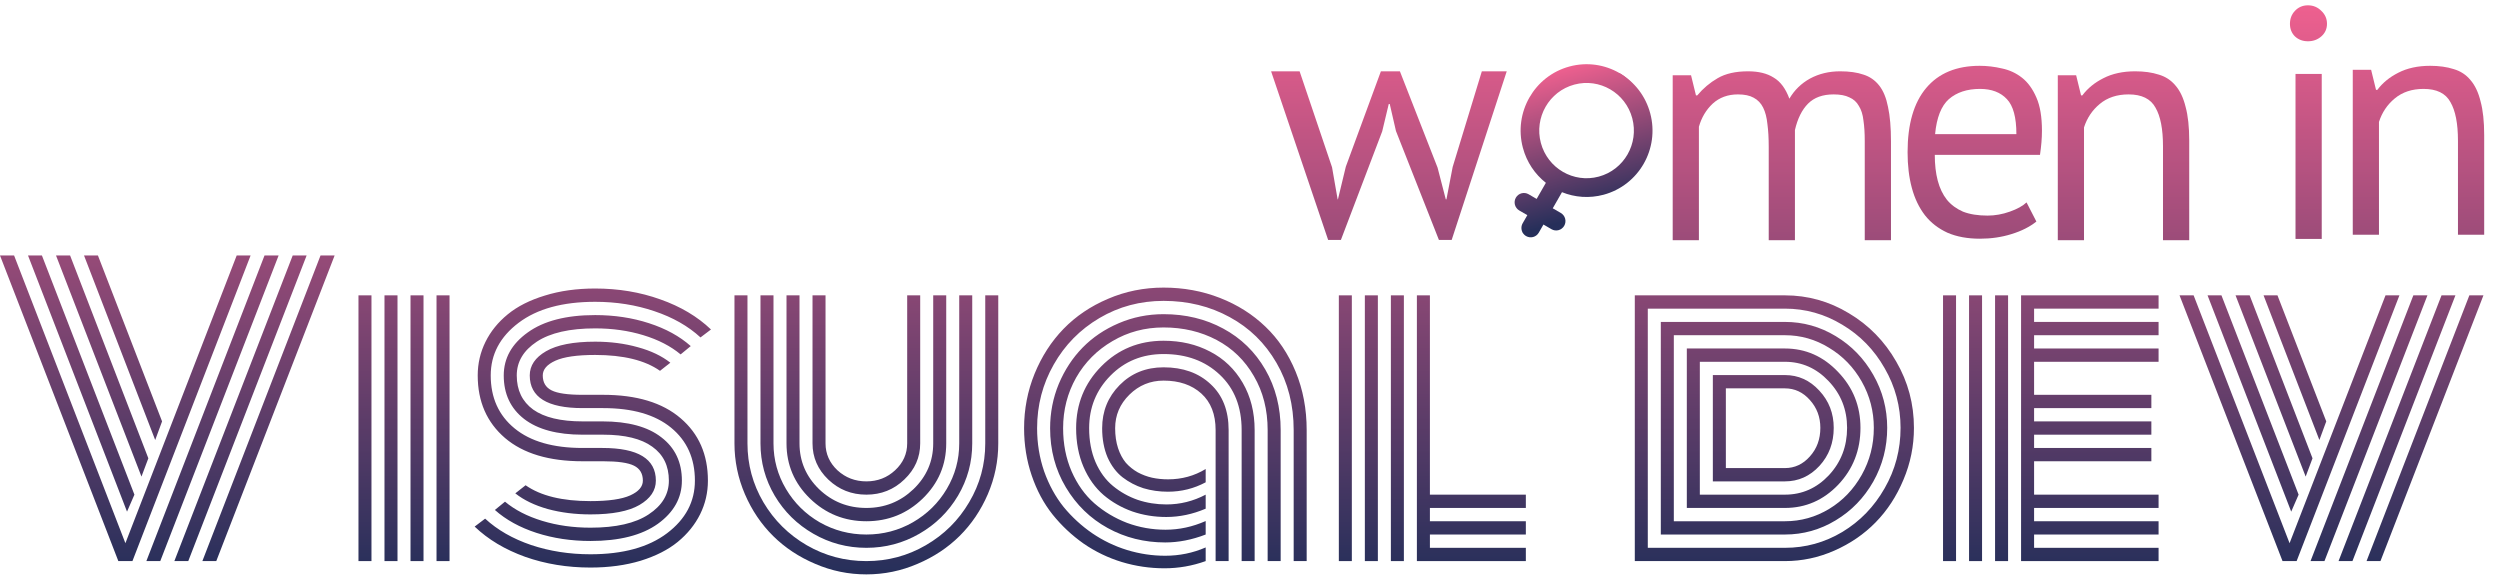 <svg width="151" height="35" viewBox="0 0 151 35" fill="none" xmlns="http://www.w3.org/2000/svg">
<g clip-path="url(#clip0_2002_1476)">
<g clip-path="url(#clip1_2002_1476)">
<path d="M0 15.431H0.851L7.574 32.809L14.296 15.431H15.136L7.999 33.89H7.148L0 15.431ZM8.119 29.877L7.672 30.903L1.692 15.431H2.532L8.119 29.877ZM8.96 27.681L8.545 28.785L3.383 15.431H4.234L8.96 27.681ZM9.789 25.452L9.374 26.578L5.075 15.431H5.915L9.789 25.452ZM19.36 15.431H20.211L13.063 33.89H12.223L19.36 15.431ZM17.679 15.431H18.52L11.371 33.89H10.531L17.679 15.431ZM15.977 15.431H16.828L9.68 33.89H8.84L15.977 15.431Z" fill="url(#paint0_linear_2002_1476)"/>
<path d="M26.366 17.839H27.152V33.89H26.366V17.839ZM24.795 17.839H25.58V33.89H24.795V17.839ZM23.223 17.839H24.009V33.89H23.223V17.839ZM21.652 17.839H22.437V33.89H21.652V17.839Z" fill="url(#paint1_linear_2002_1476)"/>
<path d="M36.428 26.255H35.184C33.656 26.255 32.481 25.939 31.659 25.307C30.837 24.668 30.426 23.791 30.426 22.676C30.426 21.636 30.91 20.77 31.877 20.079C32.845 19.381 34.202 19.031 35.948 19.031C37.112 19.031 38.196 19.195 39.2 19.522C40.211 19.849 41.051 20.31 41.721 20.904L41.11 21.406C40.513 20.908 39.764 20.521 38.861 20.246C37.959 19.971 36.988 19.834 35.948 19.834C34.413 19.834 33.238 20.102 32.423 20.637C31.615 21.172 31.212 21.852 31.212 22.676C31.212 23.568 31.543 24.256 32.205 24.739C32.874 25.214 33.867 25.452 35.184 25.452H36.384C37.934 25.452 39.12 25.771 39.942 26.411C40.771 27.042 41.186 27.915 41.186 29.03C41.186 30.07 40.702 30.94 39.735 31.638C38.767 32.33 37.41 32.675 35.664 32.675C34.5 32.675 33.412 32.512 32.401 32.185C31.397 31.858 30.56 31.397 29.891 30.802L30.502 30.301C31.099 30.799 31.848 31.185 32.75 31.46C33.652 31.735 34.624 31.872 35.664 31.872C37.199 31.872 38.37 31.605 39.178 31.07C39.993 30.535 40.4 29.855 40.4 29.03C40.4 28.138 40.066 27.455 39.396 26.979C38.734 26.496 37.745 26.255 36.428 26.255ZM36.428 27.86H35.184C33.161 27.86 31.601 27.392 30.502 26.455C29.404 25.511 28.854 24.252 28.854 22.676C28.854 21.956 29.011 21.279 29.323 20.648C29.636 20.016 30.084 19.462 30.666 18.987C31.255 18.504 32.005 18.125 32.914 17.85C33.823 17.567 34.835 17.426 35.948 17.426C37.352 17.426 38.665 17.645 39.887 18.084C41.11 18.515 42.128 19.121 42.943 19.901L42.31 20.38C41.568 19.697 40.64 19.169 39.527 18.797C38.414 18.418 37.221 18.229 35.948 18.229C33.983 18.229 32.441 18.652 31.321 19.5C30.2 20.347 29.64 21.406 29.64 22.676C29.64 24.021 30.12 25.088 31.081 25.875C32.041 26.663 33.409 27.057 35.184 27.057H36.384C38.538 27.057 39.614 27.715 39.614 29.03C39.614 29.625 39.283 30.115 38.621 30.501C37.967 30.88 36.981 31.07 35.664 31.07C34.74 31.07 33.882 30.962 33.089 30.747C32.295 30.524 31.641 30.208 31.124 29.799L31.746 29.309C32.656 29.948 33.962 30.267 35.664 30.267C36.755 30.267 37.556 30.152 38.065 29.922C38.574 29.691 38.829 29.394 38.829 29.03C38.829 28.607 38.651 28.305 38.294 28.127C37.938 27.949 37.316 27.86 36.428 27.86ZM36.428 24.649H35.184C33.059 24.649 31.997 23.992 31.997 22.676C31.997 22.082 32.325 21.595 32.979 21.216C33.641 20.83 34.631 20.637 35.948 20.637C36.872 20.637 37.73 20.748 38.523 20.971C39.316 21.186 39.971 21.499 40.488 21.907L39.865 22.398C38.956 21.759 37.65 21.439 35.948 21.439C34.856 21.439 34.056 21.554 33.547 21.785C33.038 22.015 32.783 22.312 32.783 22.676C32.783 23.1 32.961 23.401 33.318 23.579C33.674 23.758 34.296 23.847 35.184 23.847H36.428C38.45 23.847 40.011 24.319 41.11 25.262C42.208 26.199 42.758 27.455 42.758 29.03C42.758 29.751 42.601 30.427 42.288 31.059C41.975 31.69 41.524 32.248 40.935 32.731C40.353 33.206 39.607 33.585 38.698 33.868C37.788 34.143 36.777 34.28 35.664 34.28C34.26 34.28 32.947 34.065 31.724 33.634C30.502 33.195 29.483 32.586 28.669 31.806L29.302 31.326C30.044 32.01 30.971 32.541 32.084 32.92C33.198 33.292 34.391 33.478 35.664 33.478C37.628 33.478 39.171 33.054 40.291 32.207C41.411 31.36 41.972 30.301 41.972 29.03C41.972 27.685 41.492 26.619 40.531 25.831C39.571 25.043 38.203 24.649 36.428 24.649Z" fill="url(#paint2_linear_2002_1476)"/>
<path d="M54.794 26.779V17.839H55.58V26.779C55.58 27.626 55.26 28.354 54.62 28.963C53.987 29.573 53.223 29.877 52.328 29.877C51.433 29.877 50.666 29.573 50.026 28.963C49.392 28.354 49.076 27.626 49.076 26.779V17.839H49.862V26.779C49.862 27.41 50.102 27.953 50.582 28.406C51.069 28.852 51.651 29.075 52.328 29.075C53.005 29.075 53.583 28.852 54.063 28.406C54.551 27.953 54.794 27.41 54.794 26.779ZM56.366 26.779V17.839H57.152V26.779C57.152 28.079 56.679 29.19 55.733 30.111C54.787 31.026 53.652 31.483 52.328 31.483C51.004 31.483 49.869 31.026 48.923 30.111C47.977 29.19 47.505 28.079 47.505 26.779V17.839H48.29V26.779C48.29 27.856 48.683 28.778 49.469 29.543C50.262 30.301 51.215 30.68 52.328 30.68C53.434 30.68 54.383 30.301 55.176 29.543C55.969 28.778 56.366 27.856 56.366 26.779ZM57.937 26.779V17.839H58.723V26.779C58.723 27.916 58.436 28.971 57.861 29.944C57.286 30.91 56.508 31.676 55.526 32.24C54.544 32.805 53.478 33.088 52.328 33.088C51.179 33.088 50.113 32.805 49.131 32.24C48.148 31.676 47.37 30.91 46.795 29.944C46.22 28.971 45.933 27.916 45.933 26.779V17.839H46.719V26.779C46.719 27.767 46.97 28.685 47.472 29.532C47.974 30.379 48.654 31.052 49.513 31.549C50.378 32.04 51.317 32.285 52.328 32.285C53.339 32.285 54.274 32.04 55.133 31.549C55.998 31.052 56.682 30.379 57.184 29.532C57.686 28.685 57.937 27.767 57.937 26.779ZM59.509 26.779V17.839H60.295V26.779C60.295 27.849 60.084 28.874 59.662 29.855C59.24 30.829 58.672 31.668 57.959 32.374C57.246 33.08 56.399 33.641 55.416 34.057C54.434 34.481 53.405 34.693 52.328 34.693C51.251 34.693 50.222 34.481 49.24 34.057C48.258 33.641 47.41 33.08 46.697 32.374C45.984 31.668 45.416 30.829 44.995 29.855C44.573 28.874 44.362 27.849 44.362 26.779V17.839H45.147V26.779C45.147 28.057 45.467 29.242 46.108 30.334C46.755 31.427 47.628 32.292 48.727 32.932C49.833 33.571 51.033 33.89 52.328 33.89C53.623 33.89 54.82 33.571 55.919 32.932C57.024 32.292 57.897 31.427 58.538 30.334C59.185 29.242 59.509 28.057 59.509 26.779Z" fill="url(#paint3_linear_2002_1476)"/>
<path d="M73.423 25.976C73.423 25.025 73.136 24.289 72.561 23.769C71.986 23.249 71.226 22.989 70.28 22.989C69.48 22.989 68.792 23.271 68.218 23.836C67.643 24.401 67.355 25.077 67.355 25.864C67.355 26.31 67.414 26.712 67.53 27.068C67.646 27.418 67.803 27.711 67.999 27.949C68.203 28.179 68.443 28.372 68.719 28.529C68.996 28.677 69.283 28.785 69.582 28.852C69.887 28.919 70.211 28.952 70.553 28.952C71.382 28.952 72.139 28.744 72.823 28.328V29.131C72.117 29.509 71.357 29.699 70.542 29.699C70.018 29.699 69.523 29.628 69.058 29.487C68.6 29.339 68.181 29.119 67.803 28.829C67.424 28.532 67.123 28.131 66.897 27.626C66.679 27.113 66.57 26.526 66.57 25.864C66.57 24.839 66.922 23.97 67.628 23.256C68.334 22.543 69.218 22.186 70.28 22.186C71.451 22.186 72.397 22.524 73.118 23.2C73.845 23.869 74.209 24.794 74.209 25.976V33.89H73.423V25.976ZM75.78 25.976V33.89H74.995V25.976C74.995 24.572 74.554 23.457 73.674 22.632C72.794 21.8 71.662 21.384 70.28 21.384C69 21.384 67.93 21.818 67.072 22.688C66.213 23.557 65.784 24.616 65.784 25.864C65.784 26.622 65.911 27.302 66.166 27.904C66.428 28.506 66.781 28.989 67.224 29.353C67.668 29.718 68.163 29.996 68.709 30.189C69.262 30.375 69.844 30.468 70.455 30.468C71.284 30.468 72.073 30.271 72.823 29.877V30.724C72.037 31.059 71.244 31.226 70.444 31.226C69.724 31.226 69.04 31.115 68.392 30.892C67.745 30.661 67.166 30.331 66.657 29.9C66.148 29.461 65.744 28.896 65.446 28.205C65.147 27.507 64.998 26.727 64.998 25.864C64.998 24.401 65.504 23.156 66.515 22.13C67.534 21.097 68.789 20.581 70.28 20.581C71.328 20.581 72.266 20.8 73.096 21.239C73.925 21.67 74.58 22.297 75.06 23.122C75.54 23.947 75.78 24.898 75.78 25.976ZM77.352 25.976V33.89H76.566V25.976C76.566 24.75 76.29 23.665 75.737 22.721C75.191 21.77 74.442 21.042 73.489 20.536C72.535 20.031 71.466 19.778 70.28 19.778C69.152 19.778 68.123 20.053 67.192 20.603C66.26 21.146 65.529 21.881 64.998 22.81C64.474 23.739 64.212 24.757 64.212 25.864C64.212 26.816 64.383 27.685 64.725 28.473C65.067 29.253 65.526 29.896 66.1 30.401C66.682 30.907 67.341 31.3 68.076 31.583C68.818 31.858 69.593 31.995 70.4 31.995C71.222 31.995 72.03 31.821 72.823 31.471V32.285C71.993 32.605 71.179 32.764 70.378 32.764C69.12 32.764 67.963 32.474 66.908 31.895C65.853 31.315 65.009 30.494 64.376 29.431C63.743 28.369 63.427 27.18 63.427 25.864C63.427 24.928 63.601 24.036 63.95 23.189C64.307 22.342 64.787 21.61 65.391 20.993C65.995 20.377 66.722 19.886 67.574 19.522C68.425 19.158 69.327 18.976 70.28 18.976C71.612 18.976 72.812 19.266 73.881 19.845C74.958 20.425 75.806 21.25 76.424 22.32C77.043 23.39 77.352 24.609 77.352 25.976ZM78.923 25.976V33.89H78.138V25.976C78.138 24.46 77.792 23.108 77.101 21.919C76.41 20.722 75.467 19.801 74.274 19.154C73.081 18.5 71.75 18.173 70.28 18.173C68.869 18.173 67.577 18.519 66.406 19.21C65.235 19.901 64.314 20.837 63.645 22.019C62.976 23.193 62.641 24.475 62.641 25.864C62.641 26.779 62.783 27.648 63.067 28.473C63.358 29.29 63.751 30.007 64.245 30.624C64.747 31.233 65.322 31.761 65.969 32.207C66.624 32.653 67.326 32.991 68.076 33.221C68.832 33.452 69.6 33.567 70.378 33.567C71.237 33.567 72.052 33.4 72.823 33.065V33.89C72.015 34.18 71.186 34.325 70.335 34.325C69.454 34.325 68.596 34.199 67.759 33.946C66.93 33.693 66.159 33.322 65.446 32.831C64.74 32.333 64.118 31.75 63.58 31.081C63.041 30.405 62.619 29.617 62.314 28.718C62.008 27.819 61.855 26.868 61.855 25.864C61.855 24.713 62.066 23.616 62.488 22.576C62.917 21.528 63.499 20.625 64.234 19.867C64.976 19.102 65.871 18.497 66.919 18.051C67.974 17.597 69.094 17.371 70.28 17.371C71.488 17.371 72.623 17.579 73.685 17.995C74.747 18.411 75.664 18.991 76.435 19.734C77.206 20.469 77.814 21.376 78.258 22.454C78.701 23.531 78.923 24.705 78.923 25.976Z" fill="url(#paint4_linear_2002_1476)"/>
<path d="M80.866 17.839H81.651V33.89H80.866V17.839ZM85.58 17.839H86.366V29.877H92.161V30.68H86.366V31.483H92.161V32.285H86.366V33.088H92.161V33.89H85.58V17.839ZM84.009 17.839H84.794V33.89H84.009V17.839ZM82.437 17.839H83.223V33.89H82.437V17.839Z" fill="url(#paint5_linear_2002_1476)"/>
<path d="M103.456 29.075V22.654C103.456 22.654 104.907 22.654 107.81 22.654C108.618 22.654 109.309 22.966 109.884 23.591C110.466 24.215 110.757 24.965 110.757 25.842C110.757 26.749 110.469 27.514 109.895 28.139C109.32 28.763 108.625 29.075 107.81 29.075H103.456ZM104.242 28.272H107.81C108.399 28.272 108.901 28.038 109.316 27.57C109.738 27.102 109.949 26.526 109.949 25.842C109.949 25.188 109.738 24.627 109.316 24.159C108.901 23.691 108.399 23.457 107.81 23.457H104.242V28.272ZM102.67 29.877H107.81C108.843 29.877 109.727 29.487 110.462 28.707C111.197 27.919 111.564 26.964 111.564 25.842C111.564 24.742 111.193 23.802 110.451 23.022C109.716 22.242 108.836 21.852 107.81 21.852H102.67V29.877ZM101.884 30.68V21.049H107.81C109.054 21.049 110.124 21.521 111.019 22.465C111.921 23.401 112.372 24.527 112.372 25.842C112.372 27.187 111.924 28.332 111.029 29.276C110.135 30.212 109.061 30.68 107.81 30.68H101.884ZM101.099 31.483H107.81C108.77 31.483 109.662 31.234 110.484 30.736C111.306 30.238 111.961 29.554 112.448 28.685C112.936 27.815 113.179 26.868 113.179 25.842C113.179 24.839 112.936 23.907 112.448 23.044C111.961 22.182 111.302 21.503 110.473 21.005C109.651 20.499 108.763 20.247 107.81 20.247H101.099V31.483ZM100.313 32.285V19.444H107.81C108.909 19.444 109.931 19.73 110.877 20.302C111.83 20.875 112.586 21.655 113.147 22.643C113.707 23.624 113.987 24.691 113.987 25.842C113.987 27.009 113.707 28.09 113.147 29.086C112.586 30.074 111.83 30.855 110.877 31.427C109.931 31.999 108.909 32.285 107.81 32.285H100.313ZM99.527 33.088H107.81C109.054 33.088 110.211 32.768 111.28 32.129C112.35 31.483 113.201 30.602 113.834 29.487C114.474 28.373 114.794 27.158 114.794 25.842C114.794 24.549 114.474 23.349 113.834 22.242C113.201 21.127 112.346 20.25 111.27 19.611C110.2 18.965 109.047 18.642 107.81 18.642H99.527V33.088ZM107.81 33.89H98.742V17.839H107.81C109.192 17.839 110.48 18.199 111.673 18.92C112.874 19.634 113.827 20.607 114.533 21.841C115.246 23.067 115.602 24.401 115.602 25.842C115.602 26.935 115.391 27.979 114.969 28.974C114.554 29.97 113.994 30.829 113.288 31.549C112.59 32.263 111.761 32.831 110.8 33.255C109.84 33.678 108.843 33.89 107.81 33.89Z" fill="url(#paint6_linear_2002_1476)"/>
<path d="M121.288 33.89H120.502V17.839H121.288V33.89ZM119.716 33.89H118.931V17.839H119.716V33.89ZM118.145 33.89H117.359V17.839H118.145V33.89ZM122.859 29.877H130.378V30.68H122.859V31.483H130.378V32.285H122.859V33.088H130.378V33.89H122.073V17.839H130.378V18.642H122.859V19.444H130.378V20.247H122.859V21.049H130.378V21.852H122.859V23.847H129.942V24.65H122.859V25.452H129.942V26.255H122.859V27.057H129.942V27.86H122.859V29.877Z" fill="url(#paint7_linear_2002_1476)"/>
<path d="M131.644 17.839H132.495L138.29 32.809L144.085 17.839H144.925L138.716 33.89H137.865L131.644 17.839ZM133.336 17.839H134.176L138.836 29.877L138.389 30.903L133.336 17.839ZM135.027 17.839H135.879L139.676 27.681L139.262 28.785L135.027 17.839ZM136.719 17.839H137.559L140.506 25.452L140.091 26.578L136.719 17.839ZM149.149 17.839H150L143.78 33.89H142.939L149.149 17.839ZM147.468 17.839H148.308L142.088 33.89H141.248L147.468 17.839ZM145.766 17.839H146.617L140.397 33.89H139.556L145.766 17.839Z" fill="url(#paint8_linear_2002_1476)"/>
<path d="M130.645 14.51V8.831C130.645 7.794 130.493 7.017 130.19 6.499C129.899 5.967 129.358 5.702 128.567 5.702C127.867 5.702 127.286 5.894 126.824 6.28C126.376 6.652 126.059 7.123 125.874 7.695V14.51H124.291V4.546H125.399L125.696 5.761H125.775C126.092 5.336 126.514 4.991 127.042 4.725C127.583 4.446 128.223 4.307 128.962 4.307C129.504 4.307 129.979 4.373 130.388 4.506C130.797 4.626 131.133 4.845 131.397 5.164C131.674 5.482 131.879 5.914 132.011 6.459C132.156 6.99 132.229 7.668 132.229 8.492V14.51H130.645Z" fill="url(#paint9_linear_2002_1476)"/>
<path d="M138.649 4.466H140.233V14.431H138.649V4.466ZM138.313 1.437C138.313 1.131 138.412 0.872 138.61 0.66C138.821 0.434 139.085 0.321 139.401 0.321C139.718 0.321 139.989 0.434 140.213 0.66C140.437 0.872 140.55 1.131 140.55 1.437C140.55 1.742 140.437 1.995 140.213 2.194C139.989 2.393 139.718 2.493 139.401 2.493C139.085 2.493 138.821 2.393 138.61 2.194C138.412 1.995 138.313 1.742 138.313 1.437Z" fill="url(#paint10_linear_2002_1476)"/>
<path d="M148.461 14.178V8.498C148.461 7.462 148.309 6.685 148.006 6.167C147.716 5.635 147.175 5.37 146.383 5.37C145.683 5.37 145.103 5.562 144.641 5.948C144.192 6.32 143.875 6.791 143.69 7.363V14.178H142.107V4.214H143.215L143.512 5.429H143.591C143.908 5.004 144.331 4.659 144.858 4.393C145.399 4.114 146.04 3.975 146.779 3.975C147.32 3.975 147.795 4.041 148.204 4.174C148.613 4.293 148.95 4.513 149.213 4.832C149.491 5.15 149.695 5.582 149.827 6.127C149.972 6.658 150.045 7.336 150.045 8.16V14.178H148.461Z" fill="url(#paint11_linear_2002_1476)"/>
<path d="M122.997 13.381C122.601 13.7 122.1 13.953 121.493 14.139C120.899 14.325 120.265 14.418 119.592 14.418C118.84 14.418 118.187 14.298 117.633 14.059C117.078 13.806 116.623 13.454 116.267 13.002C115.91 12.537 115.646 11.986 115.475 11.348C115.303 10.711 115.218 9.993 115.218 9.196C115.218 7.495 115.594 6.2 116.346 5.31C117.098 4.42 118.174 3.975 119.573 3.975C120.021 3.975 120.47 4.028 120.919 4.134C121.367 4.227 121.77 4.413 122.126 4.692C122.483 4.971 122.773 5.37 122.997 5.888C123.222 6.393 123.334 7.064 123.334 7.901C123.334 8.339 123.294 8.824 123.215 9.355H116.861C116.861 9.94 116.92 10.458 117.039 10.91C117.158 11.362 117.342 11.747 117.593 12.066C117.844 12.371 118.167 12.611 118.563 12.783C118.972 12.943 119.467 13.022 120.048 13.022C120.496 13.022 120.945 12.943 121.394 12.783C121.843 12.624 122.179 12.438 122.403 12.225L122.997 13.381ZM119.592 5.37C118.814 5.37 118.187 5.576 117.712 5.987C117.25 6.399 116.973 7.103 116.88 8.1H121.79C121.79 7.09 121.598 6.386 121.216 5.987C120.833 5.576 120.292 5.37 119.592 5.37Z" fill="url(#paint12_linear_2002_1476)"/>
<path d="M106.831 14.51V8.87C106.831 8.339 106.804 7.881 106.752 7.495C106.712 7.097 106.626 6.765 106.494 6.499C106.362 6.233 106.171 6.034 105.92 5.901C105.683 5.768 105.366 5.702 104.97 5.702C104.363 5.702 103.855 5.888 103.446 6.26C103.05 6.632 102.773 7.097 102.614 7.655V14.51H101.031V4.546H102.139L102.436 5.761H102.515C102.872 5.336 103.281 4.991 103.743 4.725C104.218 4.446 104.831 4.307 105.584 4.307C106.217 4.307 106.732 4.433 107.128 4.685C107.537 4.924 107.854 5.35 108.078 5.961C108.381 5.443 108.797 5.037 109.325 4.745C109.866 4.453 110.473 4.307 111.146 4.307C111.701 4.307 112.169 4.373 112.552 4.506C112.934 4.626 113.251 4.845 113.502 5.164C113.753 5.482 113.931 5.914 114.036 6.459C114.155 7.004 114.215 7.695 114.215 8.532V14.51H112.631V8.512C112.631 8.033 112.605 7.622 112.552 7.276C112.512 6.917 112.42 6.625 112.275 6.399C112.143 6.16 111.951 5.987 111.701 5.881C111.463 5.761 111.146 5.702 110.75 5.702C110.09 5.702 109.576 5.888 109.206 6.26C108.837 6.632 108.573 7.163 108.414 7.854V14.51H106.831Z" fill="url(#paint13_linear_2002_1476)"/>
<path d="M84.554 4.307L86.83 10.126L87.325 12.039H87.365L87.741 10.086L89.503 4.307H91.007L87.682 14.49H86.91L84.316 7.914L83.94 6.28H83.881L83.485 7.934L80.991 14.49H80.219L76.774 4.307H78.496L80.456 10.106L80.793 12.039H80.812L81.288 10.066L83.406 4.307H84.554Z" fill="url(#paint14_linear_2002_1476)"/>
<path d="M96.859 11.761C98.984 11.188 100.245 8.989 99.675 6.85C99.391 5.781 98.702 4.929 97.82 4.416L97.398 5.151C98.897 6.023 99.412 7.959 98.547 9.468C97.682 10.977 95.758 11.496 94.259 10.625L94.016 10.483L91.969 14.052C92.017 14.135 92.086 14.207 92.175 14.259C92.444 14.415 92.788 14.322 92.943 14.052L93.224 13.562L93.711 13.845C93.98 14.001 94.324 13.908 94.479 13.637C94.634 13.367 94.542 13.02 94.273 12.864L93.786 12.581L94.344 11.608C95.117 11.921 95.993 11.994 96.859 11.761Z" fill="url(#paint15_linear_2002_1476)"/>
<path d="M97.82 4.416C96.937 3.903 95.86 3.729 94.798 4.016C92.674 4.589 91.413 6.787 91.982 8.926C92.214 9.798 92.715 10.525 93.371 11.042L92.813 12.015L92.326 11.732C92.057 11.576 91.713 11.669 91.558 11.939C91.403 12.21 91.495 12.556 91.764 12.713L92.251 12.995L91.969 13.486C91.865 13.667 91.873 13.882 91.969 14.052C92.163 14.051 92.352 13.95 92.456 13.769L93.858 11.325C93.998 11.081 94.295 10.978 94.555 11.084C96.123 11.72 97.944 11.086 98.791 9.61C99.889 7.695 99.453 5.365 97.82 4.416ZM96.568 10.667C95.044 11.078 93.477 10.168 93.068 8.633C92.66 7.098 93.564 5.52 95.089 5.109C96.614 4.698 98.181 5.609 98.589 7.143C98.998 8.678 98.093 10.256 96.568 10.667Z" fill="url(#paint16_linear_2002_1476)"/>
</g>
</g>
<defs>
<linearGradient id="paint0_linear_2002_1476" x1="75.022" y1="0.321" x2="75.022" y2="34.693" gradientUnits="userSpaceOnUse">
<stop stop-color="#EE608F"/>
<stop offset="1" stop-color="#262F5A"/>
</linearGradient>
<linearGradient id="paint1_linear_2002_1476" x1="75.023" y1="0.321" x2="75.023" y2="34.693" gradientUnits="userSpaceOnUse">
<stop stop-color="#EE608F"/>
<stop offset="1" stop-color="#262F5A"/>
</linearGradient>
<linearGradient id="paint2_linear_2002_1476" x1="75.023" y1="0.321" x2="75.023" y2="34.693" gradientUnits="userSpaceOnUse">
<stop stop-color="#EE608F"/>
<stop offset="1" stop-color="#262F5A"/>
</linearGradient>
<linearGradient id="paint3_linear_2002_1476" x1="75.022" y1="0.321" x2="75.022" y2="34.693" gradientUnits="userSpaceOnUse">
<stop stop-color="#EE608F"/>
<stop offset="1" stop-color="#262F5A"/>
</linearGradient>
<linearGradient id="paint4_linear_2002_1476" x1="75.022" y1="0.321" x2="75.022" y2="34.693" gradientUnits="userSpaceOnUse">
<stop stop-color="#EE608F"/>
<stop offset="1" stop-color="#262F5A"/>
</linearGradient>
<linearGradient id="paint5_linear_2002_1476" x1="75.022" y1="0.321" x2="75.022" y2="34.693" gradientUnits="userSpaceOnUse">
<stop stop-color="#EE608F"/>
<stop offset="1" stop-color="#262F5A"/>
</linearGradient>
<linearGradient id="paint6_linear_2002_1476" x1="75.023" y1="0.321" x2="75.023" y2="34.693" gradientUnits="userSpaceOnUse">
<stop stop-color="#EE608F"/>
<stop offset="1" stop-color="#262F5A"/>
</linearGradient>
<linearGradient id="paint7_linear_2002_1476" x1="75.022" y1="0.321" x2="75.022" y2="34.693" gradientUnits="userSpaceOnUse">
<stop stop-color="#EE608F"/>
<stop offset="1" stop-color="#262F5A"/>
</linearGradient>
<linearGradient id="paint8_linear_2002_1476" x1="75.022" y1="0.321" x2="75.022" y2="34.693" gradientUnits="userSpaceOnUse">
<stop stop-color="#EE608F"/>
<stop offset="1" stop-color="#262F5A"/>
</linearGradient>
<linearGradient id="paint9_linear_2002_1476" x1="75.022" y1="0.321" x2="75.022" y2="34.693" gradientUnits="userSpaceOnUse">
<stop stop-color="#EE608F"/>
<stop offset="1" stop-color="#262F5A"/>
</linearGradient>
<linearGradient id="paint10_linear_2002_1476" x1="75.022" y1="0.321" x2="75.022" y2="34.693" gradientUnits="userSpaceOnUse">
<stop stop-color="#EE608F"/>
<stop offset="1" stop-color="#262F5A"/>
</linearGradient>
<linearGradient id="paint11_linear_2002_1476" x1="75.022" y1="0.321" x2="75.022" y2="34.693" gradientUnits="userSpaceOnUse">
<stop stop-color="#EE608F"/>
<stop offset="1" stop-color="#262F5A"/>
</linearGradient>
<linearGradient id="paint12_linear_2002_1476" x1="75.022" y1="0.321" x2="75.022" y2="34.693" gradientUnits="userSpaceOnUse">
<stop stop-color="#EE608F"/>
<stop offset="1" stop-color="#262F5A"/>
</linearGradient>
<linearGradient id="paint13_linear_2002_1476" x1="75.022" y1="0.321" x2="75.022" y2="34.693" gradientUnits="userSpaceOnUse">
<stop stop-color="#EE608F"/>
<stop offset="1" stop-color="#262F5A"/>
</linearGradient>
<linearGradient id="paint14_linear_2002_1476" x1="75.022" y1="0.321" x2="75.022" y2="34.693" gradientUnits="userSpaceOnUse">
<stop stop-color="#EE608F"/>
<stop offset="1" stop-color="#262F5A"/>
</linearGradient>
<linearGradient id="paint15_linear_2002_1476" x1="94.015" y1="4.227" x2="96.352" y2="12.889" gradientUnits="userSpaceOnUse">
<stop stop-color="#EE608F"/>
<stop offset="1" stop-color="#262F5A"/>
</linearGradient>
<linearGradient id="paint16_linear_2002_1476" x1="94.015" y1="4.227" x2="96.352" y2="12.889" gradientUnits="userSpaceOnUse">
<stop stop-color="#EE608F"/>
<stop offset="1" stop-color="#262F5A"/>
</linearGradient>
<clipPath id="clip0_2002_1476">
<rect width="151" height="35" fill="white"/>
</clipPath>
<clipPath id="clip1_2002_1476">
<rect width="151" height="35" fill="white"/>
</clipPath>
</defs>
</svg>
